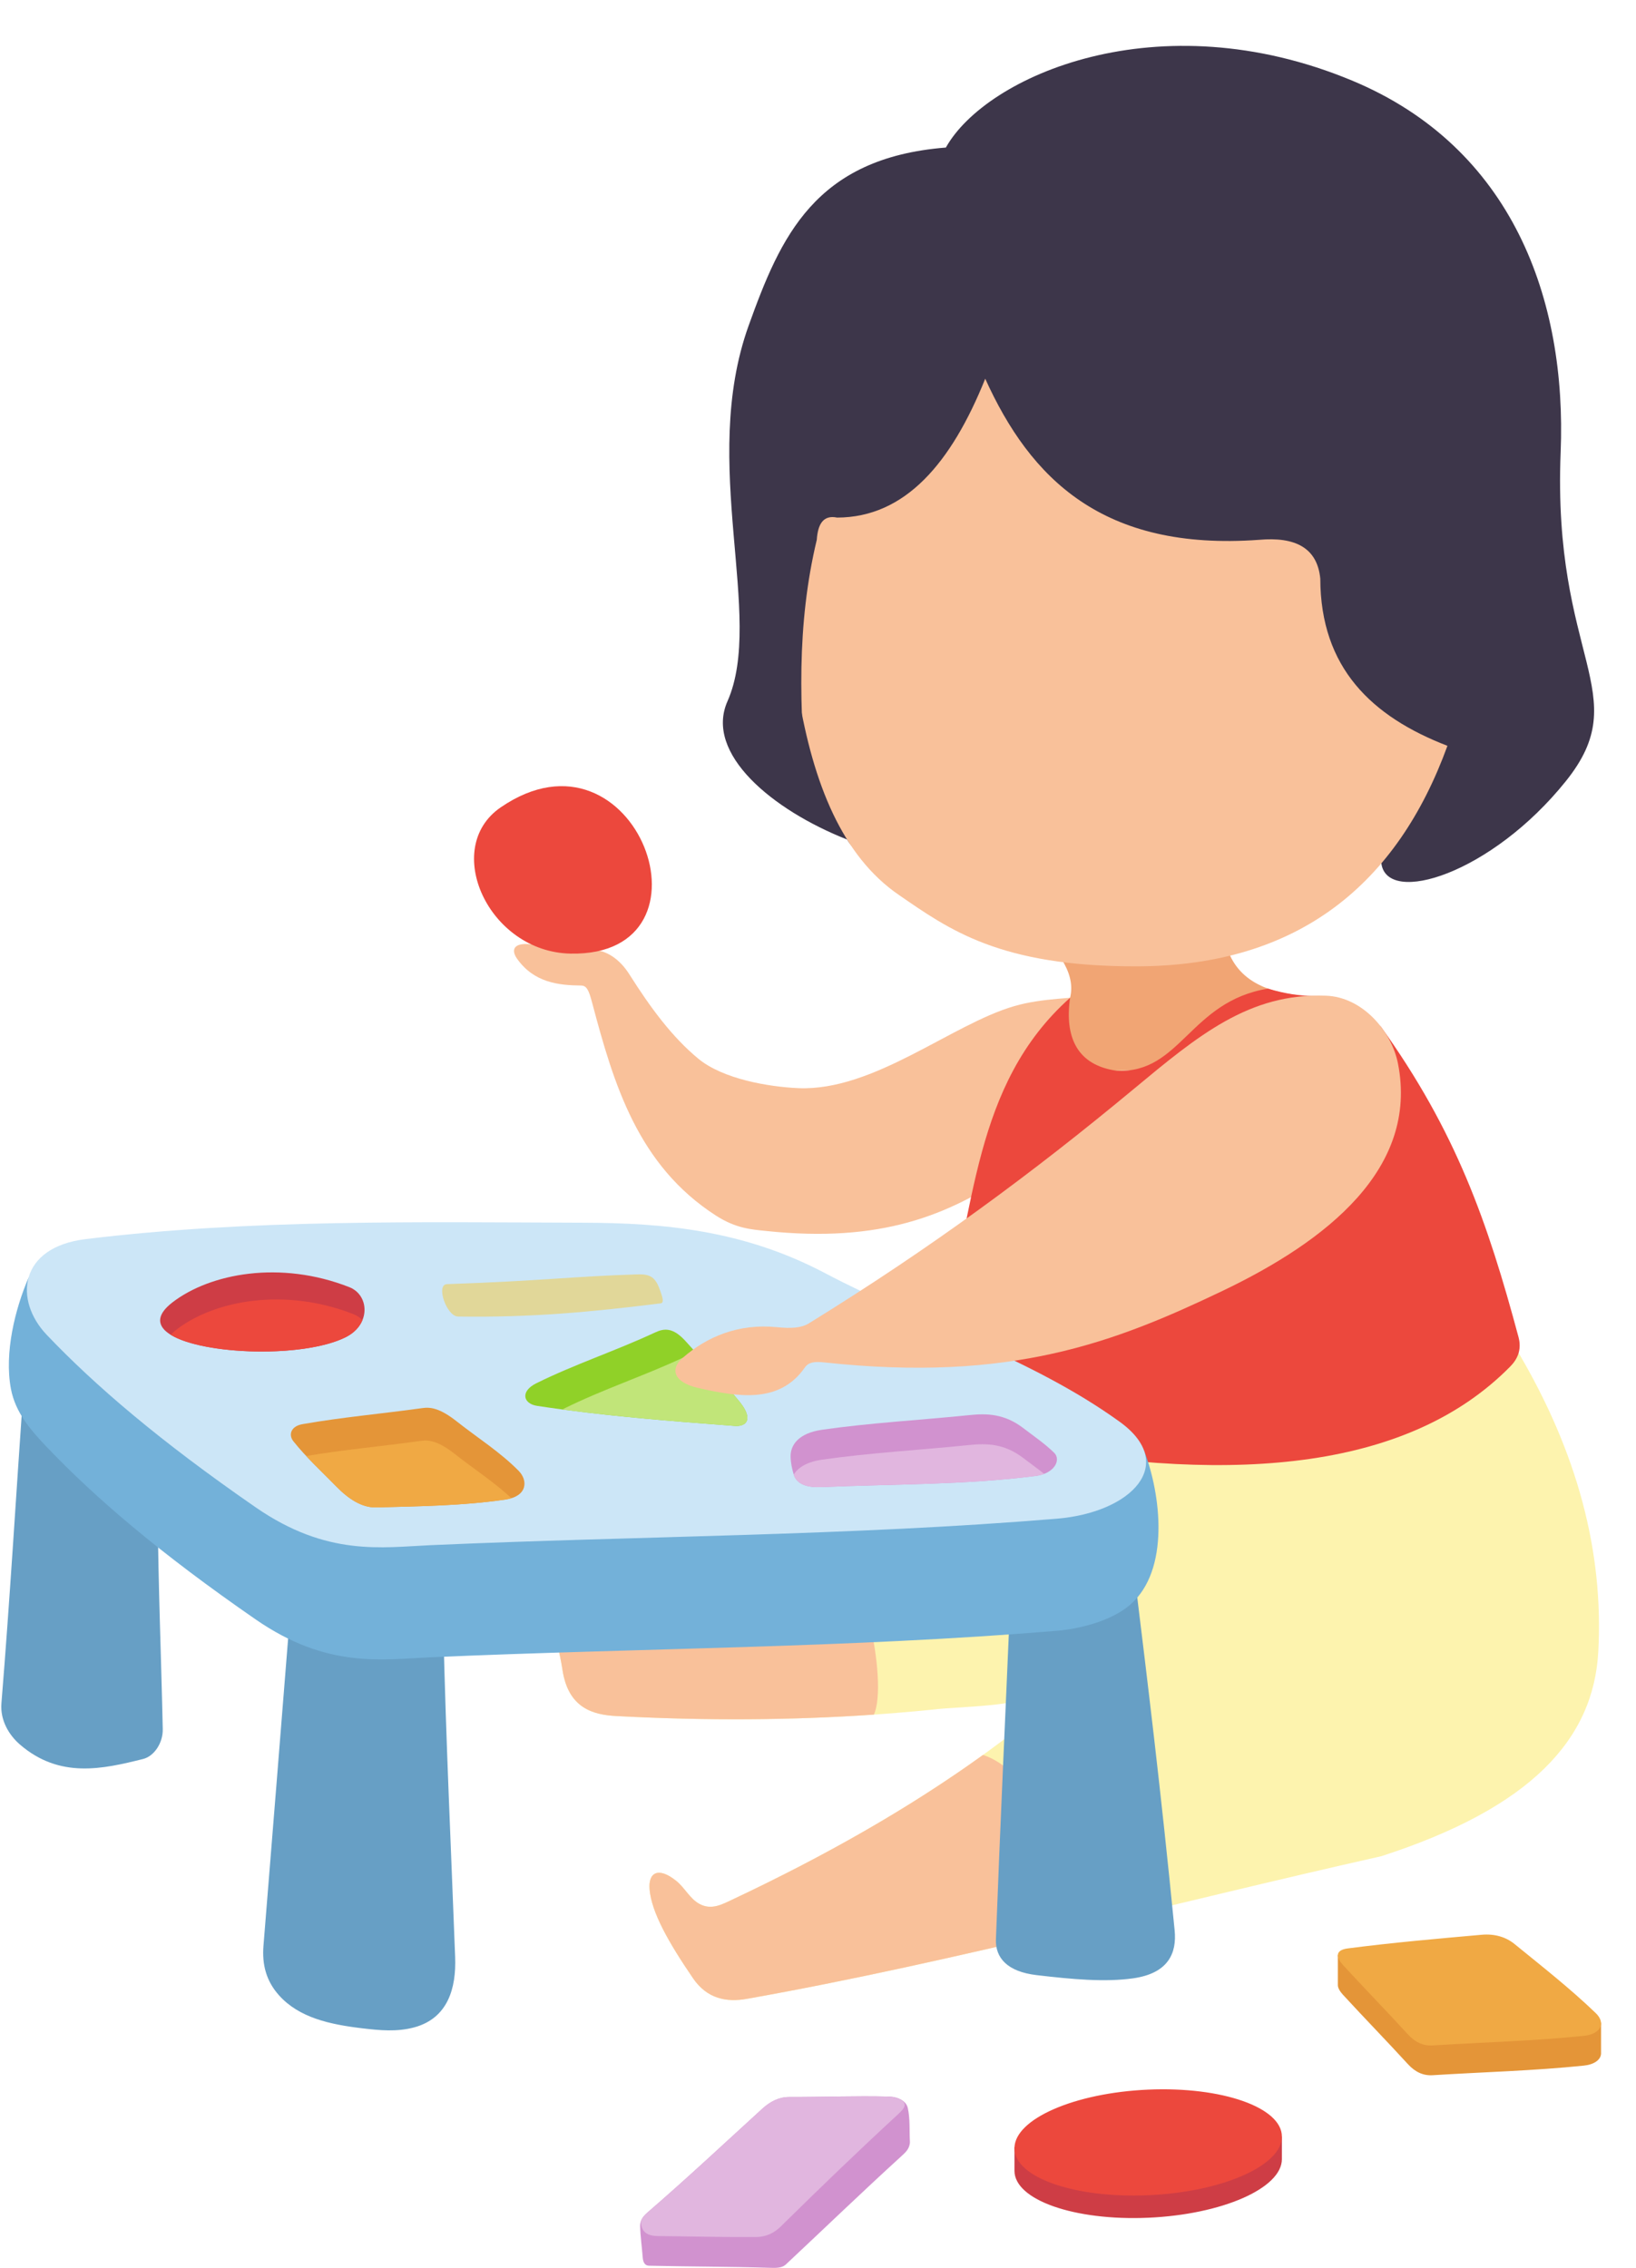 <?xml version="1.0" encoding="UTF-8"?><svg xmlns="http://www.w3.org/2000/svg" xmlns:xlink="http://www.w3.org/1999/xlink" height="1429.0" preserveAspectRatio="xMidYMid meet" version="1.0" viewBox="495.1 271.1 1031.0 1429.0" width="1031.0" zoomAndPan="magnify"><g fill-rule="evenodd"><g><path d="M 1135.43 1173.059 C 1072.711 1197.199 936.512 1256.07 882.625 1266.66 C 874.93 1268.18 867.273 1267.078 860.605 1260.949 C 857.844 1258.422 855.457 1255.5 852.855 1252.801 C 844.188 1243.801 837.715 1252.32 837.77 1260.551 C 837.918 1284.328 845.848 1298.988 849.594 1323.352 C 853.297 1347.422 868.926 1351.52 883.441 1352.301 C 954.348 1356.102 1021.039 1354.52 1083.262 1348.219 C 1096.77 1346.41 1144.641 1346.141 1143.422 1337.809 C 1137.711 1298.969 1141.141 1211.898 1135.43 1173.059" fill="#fdf3ae"/></g><g><path d="M 1013.27 1225.621 C 967.273 1243.059 922.402 1258.84 882.625 1266.66 C 874.93 1268.18 867.273 1267.078 860.605 1260.949 C 857.844 1258.422 855.457 1255.5 852.855 1252.801 C 844.188 1243.801 837.715 1252.32 837.77 1260.551 C 837.918 1284.328 845.848 1298.988 849.594 1323.352 C 853.297 1347.422 868.926 1351.52 883.441 1352.301 C 940.324 1355.352 994.496 1354.93 1045.82 1351.398 C 1055.031 1331.172 1038.762 1250.531 1013.27 1225.621" fill="#f9c19a"/></g><g><path d="M 829.762 866.051 C 818.199 864.82 817.254 869.949 820.965 875.18 C 831.641 890.23 847.148 891.898 861.184 892.039 C 864.734 892.078 866.047 894.5 868.316 903.07 C 881.914 954.352 897.117 1005.328 946.254 1036.969 C 958.91 1045.129 968.609 1045.711 978.039 1046.699 C 1050.391 1054.301 1092.34 1036.898 1132.328 1010.121 C 1174.25 982.059 1162.379 940.48 1189.41 897.879 C 1171.031 900.262 1152.07 899.859 1134.27 905.02 C 1094.738 916.461 1045.672 958.719 998.23 956.691 C 979.43 955.891 950.598 950.922 935.129 938.102 C 918.707 924.488 905.312 906.461 891.668 884.91 C 886.629 876.949 880.129 871.922 873.074 870.129 C 865.422 868.199 858.016 864.891 850.156 864.148 C 843.359 863.512 836.551 866.77 829.762 866.051" fill="#f9c19a"/></g><g><path d="M 810.586 779.82 C 773.262 805.441 802.852 870.941 854.695 871.93 C 951.738 873.801 895.918 721.262 810.586 779.82" fill="#ec483d"/></g><g><path d="M 975.363 1599.828 C 980.59 1595.059 986.117 1592.309 992.5 1592.328 C 1013.379 1592.391 1034.281 1591.52 1055.16 1592.059 C 1061.328 1592.219 1066.25 1594.961 1067.199 1599.289 C 1068.75 1606.281 1068.102 1613.57 1068.539 1620.711 C 1068.359 1625.059 1065.66 1627.32 1062.922 1629.82 C 1038.422 1652.148 1014.559 1675.172 990.359 1697.828 C 988.211 1699.84 985.074 1700.102 980.984 1699.969 C 955.379 1699.129 929.75 1699.219 904.141 1698.629 C 901.996 1698.578 900.414 1697.262 900.121 1693.281 C 899.645 1686.762 898.66 1680.27 898.516 1673.73 C 898.438 1670.059 900.332 1667.531 903.066 1665.16 C 927.652 1643.93 951.375 1621.73 975.363 1599.828" fill="#d192cf"/></g><g><path d="M 975.363 1599.828 C 980.59 1595.059 986.117 1592.309 992.5 1592.328 C 1013.379 1592.391 1034.281 1591.52 1055.16 1592.059 C 1055.789 1592.078 1056.41 1592.121 1057.02 1592.191 L 1062.461 1593.75 C 1067.031 1596.469 1065.48 1599.109 1061.301 1602.969 C 1036.141 1626.16 1011.488 1649.91 987.117 1673.93 C 982.781 1678.199 977.703 1680.52 971.438 1680.559 C 950.934 1680.691 930.43 1680.109 909.926 1679.961 C 903.422 1679.91 898.988 1677.68 899.023 1670.48 C 899.754 1668.43 901.219 1666.762 903.066 1665.16 C 927.652 1643.93 951.375 1621.73 975.363 1599.828" fill="#e1b6df"/></g><g><path d="M 1218.672 1601.859 C 1252.32 1600.398 1281.371 1606.922 1294.871 1617.59 L 1302.941 1617.281 C 1302.941 1621.828 1302.93 1626.379 1302.93 1630.93 L 1302.922 1630.93 C 1302.93 1631.109 1302.941 1631.281 1302.941 1631.461 C 1302.941 1649.828 1265.211 1666.371 1218.672 1668.398 C 1172.141 1670.43 1134.41 1657.18 1134.41 1638.801 C 1134.422 1633.82 1134.422 1628.84 1134.43 1623.859 L 1143.32 1623.512 C 1157.172 1612.02 1185.711 1603.301 1218.672 1601.859" fill="#ce3d45"/></g><g><path d="M 1218.672 1587.68 C 1265.211 1585.648 1302.941 1598.898 1302.941 1617.281 C 1302.941 1635.648 1265.211 1652.191 1218.672 1654.219 C 1172.141 1656.238 1134.41 1642.988 1134.41 1624.621 C 1134.41 1606.25 1172.141 1589.711 1218.672 1587.68" fill="#ec483d"/></g><g><path d="M 1338.211 1521.621 C 1338.109 1523.52 1339.488 1525.789 1341.449 1527.93 C 1354.941 1542.629 1368.891 1556.898 1382.359 1571.621 C 1387 1576.691 1392.078 1578.961 1397.93 1578.602 C 1429.699 1576.609 1461.57 1575.828 1493.23 1572.551 C 1499.75 1571.879 1503.762 1568.93 1504.07 1565.18 L 1504.07 1565.16 C 1504.102 1564.859 1504.102 1564.559 1504.07 1564.25 L 1504.078 1545.59 L 1479.578 1539.281 C 1469.699 1530.93 1459.559 1522.852 1449.531 1514.68 C 1443.949 1510.129 1436.77 1508.172 1428.852 1508.871 C 1412.34 1510.34 1395.82 1511.789 1379.328 1513.469 L 1338.211 1502.879 C 1338.211 1509.129 1338.211 1515.371 1338.211 1521.621" fill="#e49538"/></g><g><path d="M 1344.48 1498.711 C 1335.859 1499.828 1337.422 1504.77 1341.449 1509.172 C 1354.941 1523.871 1368.891 1538.148 1382.359 1552.871 C 1387 1557.93 1392.078 1560.199 1397.93 1559.84 C 1429.699 1557.852 1461.57 1557.07 1493.23 1553.801 C 1503.52 1552.73 1507.559 1546.012 1500.66 1539.391 C 1484.531 1523.891 1466.871 1510.051 1449.531 1495.922 C 1443.949 1491.379 1436.77 1489.41 1428.852 1490.109 C 1400.691 1492.609 1372.512 1495.07 1344.48 1498.711" fill="#f0a944"/></g><g><path d="M 1091.184 364.062 C 1008.559 370.586 986.934 420.457 966.871 476.316 C 935.66 563.207 977.16 659.625 953.551 712.945 C 938.961 745.902 981.816 781.477 1028.91 800.031 C 1063.914 859.98 1330.617 755.109 1365.621 815.059 C 1369.227 841.938 1434.969 821.785 1481.938 763.215 C 1526.102 708.141 1473.332 686.492 1478.617 555.973 C 1482.496 460.098 1448.473 363.988 1347.059 321.824 C 1224.992 271.059 1116.516 318.812 1091.184 364.062" fill="#3d364a"/></g><g><path d="M 1148.18 856.34 C 1162.352 870.609 1174.148 885.75 1168.941 901.559 C 1159.551 930.012 1164.789 943.82 1187.461 946.02 C 1229.461 945.039 1271.461 944.051 1313.461 943.059 C 1315.191 928.238 1316.922 913.41 1318.648 898.59 C 1291.828 896.879 1271.84 887.711 1266.77 862.27 C 1227.238 860.301 1187.711 858.32 1148.18 856.34" fill="#f1a574"/></g><g><path d="M 998.195 708.5 C 1007.602 765.039 1025.969 810.531 1061.512 834.93 C 1093.148 856.66 1125.07 880.18 1211.73 879.949 C 1313.871 879.672 1375.73 827.691 1407.27 741.012 C 1375.531 635.949 1343.801 530.891 1312.07 425.828 C 1215.59 442.98 1119.102 460.141 1022.621 477.289 C 1011.469 521.891 1000.32 566.48 989.172 611.078 C 992.18 643.551 995.188 676.02 998.195 708.5" fill="#f9c19a"/></g><g><path d="M 1115.988 509.711 C 1144.469 572.609 1190.039 618.43 1288.648 611.211 C 1311.199 609.219 1325.25 616.121 1327.141 635.699 C 1327.289 691.859 1359.5 722.59 1407.27 741.012 C 1420.219 755.68 1433.18 770.359 1446.141 785.031 C 1423.191 676.531 1400.25 568.039 1377.309 459.551 C 1353.199 430.379 1329.09 401.219 1304.98 372.051 C 1210.48 391.109 1115.988 410.16 1021.488 429.211 C 1007.879 473.551 994.273 517.879 980.664 562.211 C 978.328 627.148 975.996 692.09 973.664 757.031 C 983.773 762.078 993.883 767.141 1003.988 772.199 C 998.844 718.531 996.973 664.871 1009.828 611.211 C 1010.5 601.34 1013.898 595.391 1022.66 597.211 C 1065.59 597.09 1094.621 562.828 1115.988 509.711" fill="#3d364a"/></g><g><path d="M 1184.512 1296.031 C 1194.93 1296.52 1199 1305.398 1188.41 1315.57 C 1125.629 1375.949 1048.051 1424.871 956.555 1467.98 C 950.102 1471.012 943.305 1474.828 935.711 1470.578 C 929.82 1467.281 926.629 1460.512 921.383 1456.25 C 909.973 1446.988 903.551 1450.898 904.449 1461.461 C 905.68 1475.898 916.273 1494.719 931.805 1517.469 C 940.773 1530.609 953.105 1532.73 965.672 1530.5 C 1093.238 1507.898 1232.27 1470.578 1365.57 1440.621 C 1460.07 1410.09 1499.359 1366.941 1502.34 1311.66 C 1505.75 1248.391 1489.012 1186.238 1452.129 1123.531 C 1341.211 1135 1230.301 1146.48 1119.379 1157.961 C 1125.461 1205.289 1131.539 1252.609 1137.609 1299.941 C 1153.238 1298.641 1168.84 1295.301 1184.512 1296.031" fill="#fdf3ae"/></g><g><path d="M 1365.07 917.59 C 1412.73 983.93 1432.621 1041.109 1452.059 1113.531 C 1454.219 1121.57 1451.34 1127.52 1446.871 1132.059 C 1384.02 1195.898 1276.488 1206.809 1138.551 1181.719 C 1124.219 1141.941 1109.891 1102.16 1095.559 1062.391 C 1182.281 1009.77 1278.352 970.219 1365.07 917.59" fill="#ec483d"/></g><g><path d="M 1114.57 1376.82 C 1067.73 1410.551 1014.98 1440.449 956.555 1467.98 C 950.102 1471.012 943.305 1474.828 935.711 1470.578 C 929.82 1467.281 926.629 1460.512 921.383 1456.25 C 909.973 1446.988 903.551 1450.898 904.449 1461.461 C 905.68 1475.898 916.273 1494.719 931.805 1517.469 C 940.773 1530.609 953.105 1532.73 965.672 1530.5 C 1031.012 1518.93 1099.352 1503.488 1168.391 1487.16 C 1179.289 1455.359 1148.172 1387.43 1114.578 1376.82 L 1114.57 1376.82" fill="#f9c19a"/></g><g><path d="M 1131.781 1279.211 C 1128.762 1350.441 1125.379 1421.66 1122.73 1492.91 C 1122.281 1504.879 1130.141 1513.391 1148.371 1515.539 C 1170.91 1518.191 1191.48 1520.059 1209.211 1517.551 C 1231.531 1514.391 1236.75 1501.512 1235.359 1487.379 C 1226.559 1397.84 1218.43 1331.84 1210.219 1264.629 C 1184.07 1269.488 1157.93 1274.352 1131.781 1279.211" fill="#679fc5"/></g><g><path d="M 509.824 1147.199 C 505.219 1212.879 501.359 1278.602 496 1344.219 C 495.094 1355.309 501.109 1364.59 507.594 1370.199 C 532.762 1391.961 559.988 1385.66 585.289 1379.359 C 592.172 1377.641 597.855 1369.309 597.668 1360.539 C 596.68 1314.461 594.891 1272.211 594.508 1226.129 C 566.281 1199.82 538.051 1173.512 509.824 1147.199" fill="#679fc5"/></g><g><path d="M 678.074 1285.949 C 672.43 1356.289 666.871 1426.641 661.141 1496.969 C 660.164 1508.988 662.91 1519.301 670.91 1528.238 C 683.578 1542.391 702.91 1546.629 723.668 1549.078 C 734.312 1550.328 745.25 1551.422 756.23 1548.43 C 777.383 1542.66 782.672 1523.719 781.934 1504.219 C 779.191 1431.738 776.203 1369.539 774.469 1297.031 C 742.336 1293.34 710.207 1289.641 678.074 1285.949" fill="#679fc5"/></g><g><path d="M 524.531 1182.738 C 554.973 1214.691 595.762 1249.66 656.27 1291.469 C 701.25 1322.539 735.668 1316.641 766.582 1315.281 C 898.047 1309.48 1029.859 1309.441 1161.012 1298.609 C 1174.539 1297.488 1195.102 1292.75 1207.34 1282.16 C 1232.559 1260.34 1226.691 1212.5 1216.129 1185.199 C 1135.219 1151.809 1196.75 1245.73 1115.84 1212.328 C 1077.512 1211.629 991.328 1224.23 939.172 1204.449 C 927.145 1199.891 928.984 1220.391 910.598 1221.59 C 858.125 1225.039 771.176 1224.922 741.34 1232.578 C 700.227 1243.141 648.477 1161.469 611.648 1160.301 C 586.273 1159.488 590.191 1077.98 564.781 1077.34 C 547.555 1076.91 530.312 1076.531 513.059 1076.211 C 504.648 1095.68 497.688 1123.488 501.988 1146.18 C 504.809 1161.078 514.402 1172.121 524.531 1182.738" fill="#73b1d9"/></g><g><path d="M 1169.461 899.762 C 1107.828 954.641 1109.73 1034.859 1088.809 1107.672 C 1094.18 1129.789 1041.039 1125.262 1046.422 1147.379 C 1141.828 1145 1237.25 1142.629 1332.672 1140.25 C 1335.211 1059.262 1330.891 999.031 1333.43 918.039 C 1328.531 918.898 1330.531 898.578 1325.699 898.66 C 1315.051 898.828 1304.559 897.172 1294.211 893.988 C 1244.84 902.059 1239.352 947.449 1198.98 945.75 C 1174.172 942.352 1165.859 924.922 1169.461 899.762" fill="#ec483d"/></g><g><path d="M 549.133 1051.801 C 506.75 1056.949 503.867 1090.422 524.531 1112.109 C 554.973 1144.059 595.762 1179.031 656.27 1220.84 C 701.25 1251.91 735.668 1246.012 766.582 1244.641 C 898.047 1238.852 1029.859 1238.801 1161.012 1227.98 C 1208.57 1224.051 1237.48 1193.391 1200.691 1166.871 C 1144.449 1126.328 1076.309 1105.551 1014.98 1073.219 C 963.598 1046.141 913.551 1041.629 862.609 1041.48 C 758.062 1041.16 652.914 1039.18 549.133 1051.801" fill="#cce6f7"/></g><g><path d="M 603.727 1091.711 C 566.113 1120.75 676.371 1132.262 713.203 1113.48 C 728.914 1105.461 727.812 1087.012 715.223 1082.07 C 671.781 1065 627.516 1073.352 603.727 1091.711" fill="#ce3d45"/></g><g><path d="M 602.688 1112.09 C 623.418 1124.859 686.953 1126.871 713.203 1113.48 C 718.434 1110.809 721.797 1106.988 723.496 1102.891 C 722.016 1101.301 720.148 1100 717.914 1099.121 C 674.473 1082.051 630.207 1090.398 606.418 1108.762 C 604.945 1109.898 603.723 1111.012 602.688 1112.09" fill="#ec483d"/></g><g><path d="M 776.777 1080.18 C 769.598 1080.43 776.543 1100.48 783.727 1100.59 C 830.141 1101.281 867.434 1097.762 911.465 1092.281 C 914.195 1091.941 911.922 1086.629 911.031 1084.031 C 909.98 1080.949 908.516 1077.602 905.82 1075.781 C 903.141 1073.961 899.5 1073.941 896.27 1074.039 C 854.703 1075.379 837.289 1078.109 776.777 1080.18" fill="#e1d799"/></g><g><path d="M 685.738 1168.398 C 678.242 1169.711 676.844 1175.219 679.953 1179.141 C 688.102 1189.398 697.867 1198.262 707.016 1207.641 C 714.762 1215.59 723.215 1221.109 732.215 1220.859 C 759.383 1220.121 786.707 1219.84 813.598 1215.898 C 827.699 1213.84 827.773 1203.762 822.066 1197.93 C 810.414 1186.031 796.09 1177.07 783.027 1166.738 C 772.145 1158.129 766.219 1157.59 761.34 1158.27 C 736.16 1161.801 710.777 1163.988 685.738 1168.398" fill="#e49538"/></g><g><path d="M 688.062 1188.469 C 694.191 1195.031 700.75 1201.211 707.016 1207.641 C 714.762 1215.59 723.215 1221.109 732.215 1220.859 C 759.383 1220.121 786.707 1219.84 813.598 1215.898 C 815.008 1215.699 816.273 1215.41 817.41 1215.051 C 806.492 1204.852 793.73 1196.68 781.992 1187.398 C 771.113 1178.789 765.188 1178.238 760.305 1178.93 C 736.25 1182.301 712.012 1184.449 688.062 1188.469" fill="#f0a944"/></g><g><path d="M 833.094 1142.629 C 822.762 1147.75 824.809 1155.539 833.555 1156.871 C 874.777 1163.16 916.438 1166.352 958.02 1169.5 C 966.117 1170.121 969.664 1164.73 961.234 1154.352 C 950.574 1141.211 938.723 1129.09 927.477 1116.461 C 919.102 1107.051 913.461 1108.039 907.727 1110.719 C 883.211 1122.16 857.344 1130.629 833.094 1142.629" fill="#90d128"/></g><g><path d="M 849.516 1159.148 C 885.516 1163.98 921.797 1166.762 958.02 1169.5 C 966.117 1170.121 969.664 1164.73 961.234 1154.352 C 953.035 1144.25 944.133 1134.75 935.344 1125.148 C 931.738 1124.109 928.59 1125.078 925.41 1126.559 C 900.895 1138.012 875.023 1146.469 850.777 1158.48 C 850.332 1158.699 849.914 1158.922 849.516 1159.148" fill="#c1e579"/></g><g><path d="M 1013.219 1171.922 C 998.305 1174.059 993.188 1181.539 993.332 1188.898 C 993.406 1192.672 994.195 1196.441 995.273 1200.051 C 997.242 1206.672 1004.52 1208.422 1012.73 1208.059 C 1057.781 1206.078 1103.102 1206.75 1147.82 1201.02 C 1159.871 1199.48 1163.828 1190.762 1159.461 1186.469 C 1153.559 1180.672 1146.629 1175.988 1140.059 1170.949 C 1127.961 1161.672 1116.781 1161.578 1105.871 1162.711 C 1074.988 1165.879 1043.941 1167.512 1013.219 1171.922" fill="#d192cf"/></g><g><path d="M 995.312 1200.18 C 997.34 1206.691 1004.578 1208.422 1012.73 1208.059 C 1057.781 1206.078 1103.102 1206.75 1147.82 1201.02 C 1149.809 1200.77 1151.57 1200.32 1153.121 1199.73 C 1148.871 1196.289 1144.379 1193.121 1140.051 1189.801 C 1127.949 1180.512 1116.77 1180.43 1105.852 1181.551 C 1074.98 1184.73 1043.93 1186.359 1013.211 1190.77 C 1003.531 1192.16 997.98 1195.789 995.312 1200.18" fill="#e1b6df"/></g><g><path d="M 925.41 1126.559 C 916.668 1134.18 920.441 1142.25 934.902 1145.551 C 960.297 1151.328 986.352 1155.602 1002.281 1132.738 C 1004.609 1129.41 1008.18 1128.801 1014.488 1129.488 C 1132.602 1142.27 1197.98 1116.691 1265.391 1084.5 C 1331.52 1052.91 1389.07 1007.281 1376.102 941.23 C 1372.059 920.672 1353.762 899.281 1330.699 898.441 C 1282.281 896.691 1250.27 923.43 1209.23 957.512 C 1146.469 1009.602 1082.57 1056.93 1004.91 1104.852 C 999.969 1107.891 993.688 1108.18 984.559 1107.289 C 960.543 1104.941 940.77 1113.172 925.41 1126.559" fill="#f9c19a"/></g></g></svg>